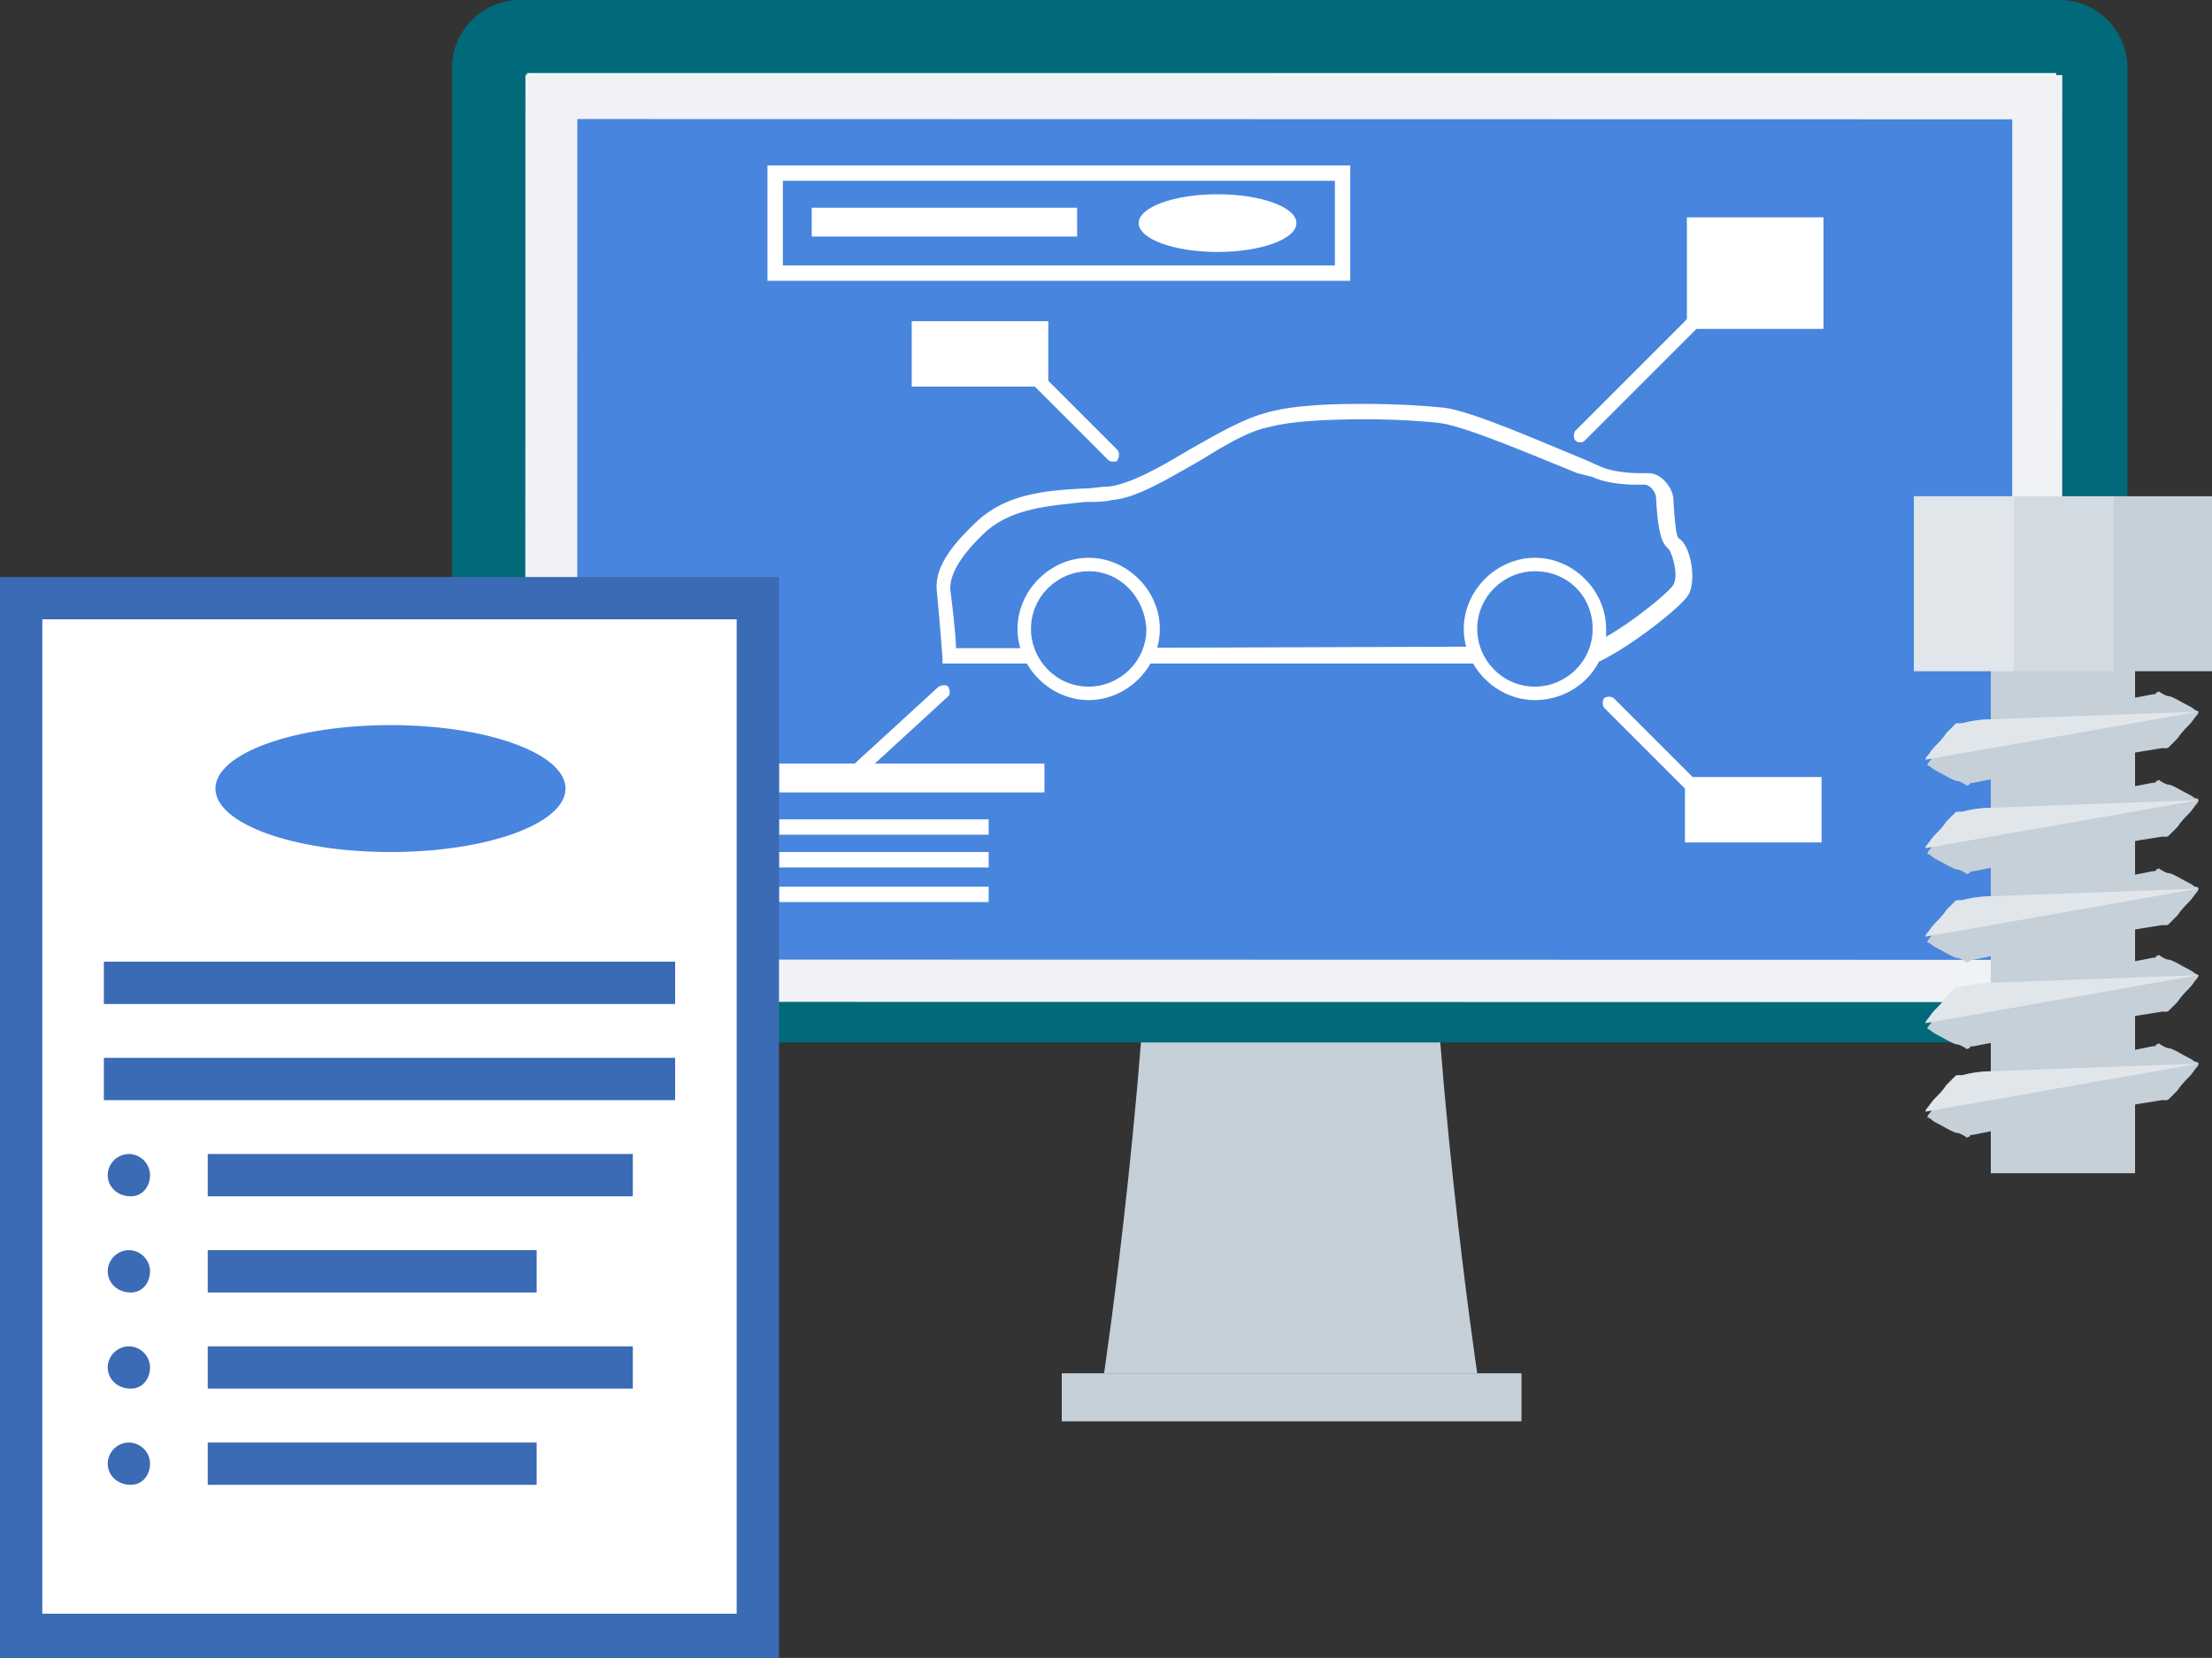 <?xml version="1.0" encoding="utf-8"?>
<!-- Generator: Adobe Illustrator 19.1.0, SVG Export Plug-In . SVG Version: 6.00 Build 0)  -->
<svg version="1.1" xmlns="http://www.w3.org/2000/svg" xmlns:xlink="http://www.w3.org/1999/xlink" x="0px" y="0px"
	 viewBox="0 0 115 86.2" style="enable-background:new 0 0 115 86.2;" xml:space="preserve">
<rect x="0" y="0" width="115" height="86.2" fill="#333333" stroke="none"/>
<g id="Grid" style="display:none;">
</g>
<g id="Layer_2">
	<g>
		<g>
			<g>
				<path style="fill:#C5D0D9;" d="M76.8,71.4H57.4c0,0,2.5-16.8,2.5-30.1c0-3.6,14.4-3.6,14.4,0C74.3,54.7,76.8,71.4,76.8,71.4z"/>
				<rect x="55.2" y="71.4" style="fill:#C5D0D9;" width="23.9" height="2.5"/>
			</g>
			<path style="fill:#00697A;" d="M107.2,54.2H27c-1.9,0-3.5-1.6-3.5-3.5V3.5C23.5,1.6,25.1,0,27,0h80.1c1.9,0,3.5,1.6,3.5,3.5v47.2
				C110.7,52.7,109.1,54.2,107.2,54.2z"/>
			<rect x="27.4" y="3.8" style="fill:#FFFFFF;" width="79.5" height="46.6"/>
			<g>
				<g>
					
						<rect x="43.2" y="-11.9" transform="matrix(-1.962103e-004 1 -1 -1.962103e-004 95.325 -39.298)" style="fill:#F0F2F5;" width="48.2" height="79.9"/>
					
						<rect x="45.5" y="-9.3" transform="matrix(-1.962102e-004 1 -1 -1.962102e-004 95.325 -39.298)" style="fill:#4885DE;" width="43.7" height="74.6"/>
					<g>
						<g>
							<path style="fill:#FFFFFF;" d="M53.2,34.5l-4.2,0l0-0.3c0-0.1-0.2-2.5-0.3-3.5c-0.1-1.1,0.6-2.2,2.1-3.6
								c1.5-1.4,3.5-1.6,5.5-1.7c0.5,0,0.9-0.1,1.3-0.1c1.1-0.1,2.7-1,4.2-1.9c1.4-0.8,2.8-1.6,3.9-1.9C67.3,21,69.7,21,71,21
								c1.6,0,3.2,0.1,4.1,0.2c1.5,0.2,5.1,1.8,7.3,2.7l0.9,0.4c0.5,0.2,1.3,0.3,1.9,0.3c0.2,0,0.3,0,0.4,0l0.1,0
								c0.7,0,1.3,0.8,1.3,1.4c0.1,1.7,0.2,2,0.3,2c0.6,0.4,0.9,2.1,0.5,2.9c-0.4,0.7-3.4,3-4.9,3.6l-0.1,0L53.2,34.5z M49.7,33.7
								l3.5,0l29.3-0.1c1.6-0.6,4.3-2.8,4.5-3.2c0.3-0.5-0.1-1.8-0.3-1.9c-0.2-0.2-0.5-0.5-0.6-2.6c0-0.3-0.3-0.7-0.6-0.7
								c-0.1,0-0.3,0-0.5,0c-0.6,0-1.6-0.1-2.2-0.4L82,24.6c-2-0.8-5.7-2.4-7.1-2.6c-0.8-0.1-2.3-0.2-3.9-0.2c-2.1,0-3.9,0.1-5,0.4
								c-1.1,0.2-2.4,1-3.7,1.8c-1.6,0.9-3.2,1.9-4.5,2c-0.4,0.1-0.9,0.1-1.4,0.1c-1.8,0.2-3.7,0.3-5.1,1.5c-1.3,1.2-1.9,2.2-1.9,3
								C49.5,31.4,49.7,33,49.7,33.7z"/>
							<g>
								<circle style="fill:#4885DE;" cx="56.6" cy="32.7" r="3.3"/>
								<path style="fill:#FFFFFF;" d="M56.6,36.4c-2,0-3.7-1.7-3.7-3.7c0-2,1.7-3.7,3.7-3.7c2,0,3.7,1.7,3.7,3.7
									C60.3,34.7,58.6,36.4,56.6,36.4z M56.6,29.7c-1.6,0-3,1.3-3,3c0,1.6,1.3,3,3,3c1.6,0,3-1.3,3-3C59.5,31,58.2,29.7,56.6,29.7
									z"/>
							</g>
							<g>
								<circle style="fill:#4885DE;" cx="79.8" cy="32.7" r="3.3"/>
								<path style="fill:#FFFFFF;" d="M79.8,36.4c-2,0-3.7-1.7-3.7-3.7c0-2,1.7-3.7,3.7-3.7c2,0,3.7,1.7,3.7,3.7
									C83.6,34.7,81.9,36.4,79.8,36.4z M79.8,29.7c-1.6,0-3,1.3-3,3c0,1.6,1.3,3,3,3c1.6,0,3-1.3,3-3C82.8,31,81.5,29.7,79.8,29.7
									z"/>
							</g>
						</g>
						<rect x="47.4" y="16.7" style="fill:#FFFFFF;" width="7.1" height="3.4"/>
						<rect x="87.7" y="11.3" style="fill:#FFFFFF;" width="7.1" height="5.8"/>
						<path style="fill:#FFFFFF;" d="M57.9,24c-0.1,0-0.2,0-0.3-0.1l-5.5-5.5c-0.1-0.1-0.1-0.4,0-0.5c0.1-0.1,0.4-0.1,0.5,0l5.5,5.5
							c0.1,0.1,0.1,0.4,0,0.5C58.1,24,58,24,57.9,24z"/>
						<path style="fill:#FFFFFF;" d="M82.2,23c-0.1,0-0.2,0-0.3-0.1c-0.1-0.1-0.1-0.4,0-0.5l6.4-6.4c0.1-0.1,0.4-0.1,0.5,0
							c0.1,0.1,0.1,0.4,0,0.5l-6.4,6.4C82.4,22.9,82.3,23,82.2,23z"/>
						<rect x="87.6" y="40.4" style="fill:#FFFFFF;" width="7.1" height="3.4"/>
						<path style="fill:#FFFFFF;" d="M88.4,41.6c-0.1,0-0.2,0-0.3-0.1l-4.7-4.7c-0.1-0.1-0.1-0.4,0-0.5c0.1-0.1,0.4-0.1,0.5,0
							l4.7,4.7c0.1,0.1,0.1,0.4,0,0.5C88.6,41.6,88.5,41.6,88.4,41.6z"/>
						<path style="fill:#FFFFFF;" d="M44.3,40.7c-0.1,0-0.2,0-0.3-0.1c-0.1-0.2-0.1-0.4,0-0.5l4.8-4.4c0.2-0.1,0.4-0.1,0.5,0
							c0.1,0.2,0.1,0.4,0,0.5l-4.8,4.4C44.5,40.7,44.4,40.7,44.3,40.7z"/>
						<path style="fill:#FFFFFF;" d="M70.2,14.6l-30.3,0l0-6l30.3,0L70.2,14.6z M40.7,13.8l28.7,0l0-4.4l-28.7,0L40.7,13.8z"/>
						<rect x="40.5" y="39.7" style="fill:#FFFFFF;" width="13.8" height="1.5"/>
						<rect x="40.5" y="42.6" style="fill:#FFFFFF;" width="10.9" height="0.8"/>
						<rect x="40.5" y="44.3" style="fill:#FFFFFF;" width="10.9" height="0.8"/>
						<rect x="40.5" y="46.1" style="fill:#FFFFFF;" width="10.9" height="0.8"/>
						<rect x="42.2" y="10.8" style="fill:#FFFFFF;" width="13.8" height="1.5"/>
						<ellipse style="fill:#FFFFFF;" cx="63.3" cy="11.6" rx="4.1" ry="1.5"/>
					</g>
				</g>
				<g>
					<rect x="103.5" y="34.5" style="fill:#C5D0D9;" width="7.5" height="26.5"/>
					<g>
						<line style="fill:#777777;" x1="114.3" y1="37" x2="100.2" y2="39.5"/>
						<path style="fill:#C5D0D9;" d="M114.3,37c0,0,0,0.1-0.1,0.2c-0.1,0.1-0.2,0.3-0.4,0.5c-0.2,0.2-0.4,0.4-0.6,0.7
							c-0.1,0.1-0.2,0.2-0.4,0.4c-0.1,0.1-0.1,0.1-0.2,0.1c-0.1,0-0.2,0-0.2,0c-1.3,0.2-3.1,0.5-4.9,0.9c-1.8,0.3-3.5,0.6-4.9,0.9
							c-0.1,0-0.2,0-0.2,0.1c-0.1,0-0.2,0.1-0.2,0c-0.2-0.1-0.3-0.2-0.5-0.2c-0.3-0.1-0.6-0.3-0.8-0.4c-0.2-0.1-0.4-0.2-0.5-0.3
							c-0.1-0.1-0.2-0.1-0.2-0.1s0-0.1,0.1-0.2c0.1-0.1,0.2-0.3,0.4-0.5c0.2-0.2,0.4-0.4,0.6-0.7c0.1-0.1,0.2-0.2,0.4-0.4
							c0.1-0.1,0.1-0.1,0.2-0.1c0.1,0,0.2,0,0.2,0c1.3-0.2,3.1-0.5,4.9-0.9s3.5-0.6,4.9-0.9c0.1,0,0.2,0,0.2-0.1
							c0.1,0,0.2-0.1,0.2,0c0.2,0.1,0.3,0.2,0.5,0.2c0.3,0.1,0.6,0.3,0.8,0.4c0.2,0.1,0.4,0.2,0.5,0.3C114.3,37,114.3,37,114.3,37z"
							/>
					</g>
					<g>
						<line style="fill:#777777;" x1="114.3" y1="41.6" x2="100.2" y2="44.1"/>
						<path style="fill:#C5D0D9;" d="M114.3,41.6c0,0,0,0.1-0.1,0.2c-0.1,0.1-0.2,0.3-0.4,0.5c-0.2,0.2-0.4,0.4-0.6,0.7
							c-0.1,0.1-0.2,0.2-0.4,0.4c-0.1,0.1-0.1,0.1-0.2,0.1c-0.1,0-0.2,0-0.2,0c-1.3,0.2-3.1,0.5-4.9,0.9c-1.8,0.3-3.5,0.6-4.9,0.9
							c-0.1,0-0.2,0-0.2,0.1c-0.1,0-0.2,0.1-0.2,0c-0.2-0.1-0.3-0.2-0.5-0.2c-0.3-0.1-0.6-0.3-0.8-0.4c-0.2-0.1-0.4-0.2-0.5-0.3
							c-0.1-0.1-0.2-0.1-0.2-0.1s0-0.1,0.1-0.2c0.1-0.1,0.2-0.3,0.4-0.5c0.2-0.2,0.4-0.4,0.6-0.7c0.1-0.1,0.2-0.2,0.4-0.4
							c0.1-0.1,0.1-0.1,0.2-0.1c0.1,0,0.2,0,0.2,0c1.3-0.2,3.1-0.5,4.9-0.9s3.5-0.6,4.9-0.9c0.1,0,0.2,0,0.2-0.1
							c0.1,0,0.2-0.1,0.2,0c0.2,0.1,0.3,0.2,0.5,0.2c0.3,0.1,0.6,0.3,0.8,0.4c0.2,0.1,0.4,0.2,0.5,0.3
							C114.3,41.5,114.3,41.6,114.3,41.6z"/>
					</g>
					<g>
						<line style="fill:#777777;" x1="114.3" y1="46.2" x2="100.2" y2="48.6"/>
						<path style="fill:#C5D0D9;" d="M114.3,46.2c0,0,0,0.1-0.1,0.2c-0.1,0.1-0.2,0.3-0.4,0.5c-0.2,0.2-0.4,0.4-0.6,0.7
							c-0.1,0.1-0.2,0.2-0.4,0.4c-0.1,0.1-0.1,0.1-0.2,0.1c-0.1,0-0.2,0-0.2,0c-1.3,0.2-3.1,0.5-4.9,0.9c-1.8,0.3-3.5,0.6-4.9,0.9
							c-0.1,0-0.2,0-0.2,0.1c-0.1,0-0.2,0.1-0.2,0c-0.2-0.1-0.3-0.2-0.5-0.2c-0.3-0.1-0.6-0.3-0.8-0.4c-0.2-0.1-0.4-0.2-0.5-0.3
							c-0.1-0.1-0.2-0.1-0.2-0.1s0-0.1,0.1-0.2c0.1-0.1,0.2-0.3,0.4-0.5c0.2-0.2,0.4-0.4,0.6-0.7c0.1-0.1,0.2-0.2,0.4-0.4
							c0.1-0.1,0.1-0.1,0.2-0.1c0.1,0,0.2,0,0.2,0c1.3-0.2,3.1-0.5,4.9-0.9s3.5-0.6,4.9-0.9c0.1,0,0.2,0,0.2-0.1
							c0.1,0,0.2-0.1,0.2,0c0.2,0.1,0.3,0.2,0.5,0.2c0.3,0.1,0.6,0.3,0.8,0.4c0.2,0.1,0.4,0.2,0.5,0.3
							C114.3,46.1,114.3,46.2,114.3,46.2z"/>
					</g>
					<g>
						<line style="fill:#777777;" x1="114.3" y1="50.7" x2="100.2" y2="53.2"/>
						<path style="fill:#C5D0D9;" d="M114.3,50.7c0,0,0,0.1-0.1,0.2c-0.1,0.1-0.2,0.3-0.4,0.5c-0.2,0.2-0.4,0.4-0.6,0.7
							c-0.1,0.1-0.2,0.2-0.4,0.4c-0.1,0.1-0.1,0.1-0.2,0.1c-0.1,0-0.2,0-0.2,0c-1.3,0.2-3.1,0.5-4.9,0.9s-3.5,0.6-4.9,0.9
							c-0.1,0-0.2,0-0.2,0.1c-0.1,0-0.2,0.1-0.2,0c-0.2-0.1-0.3-0.2-0.5-0.2c-0.3-0.1-0.6-0.3-0.8-0.4c-0.2-0.1-0.4-0.2-0.5-0.3
							c-0.1-0.1-0.2-0.1-0.2-0.1s0-0.1,0.1-0.2c0.1-0.1,0.2-0.3,0.4-0.5c0.2-0.2,0.4-0.4,0.6-0.7c0.1-0.1,0.2-0.2,0.4-0.4
							c0.1-0.1,0.1-0.1,0.2-0.1c0.1,0,0.2,0,0.2,0c1.3-0.2,3.1-0.5,4.9-0.9s3.5-0.6,4.9-0.9c0.1,0,0.2,0,0.2-0.1
							c0.1,0,0.2-0.1,0.2,0c0.2,0.1,0.3,0.2,0.5,0.2c0.3,0.1,0.6,0.3,0.8,0.4c0.2,0.1,0.4,0.2,0.5,0.3
							C114.3,50.7,114.3,50.7,114.3,50.7z"/>
					</g>
					<g>
						<line style="fill:#777777;" x1="114.3" y1="55.3" x2="100.2" y2="57.8"/>
						<path style="fill:#C5D0D9;" d="M114.3,55.3c0,0,0,0.1-0.1,0.2c-0.1,0.1-0.2,0.3-0.4,0.5c-0.2,0.2-0.4,0.4-0.6,0.7
							c-0.1,0.1-0.2,0.2-0.4,0.4c-0.1,0.1-0.1,0.1-0.2,0.1c-0.1,0-0.2,0-0.2,0c-1.3,0.2-3.1,0.5-4.9,0.9c-1.8,0.3-3.5,0.6-4.9,0.9
							c-0.1,0-0.2,0-0.2,0.1c-0.1,0-0.2,0.1-0.2,0c-0.2-0.1-0.3-0.2-0.5-0.2c-0.3-0.1-0.6-0.3-0.8-0.4c-0.2-0.1-0.4-0.2-0.5-0.3
							c-0.1-0.1-0.2-0.1-0.2-0.1s0-0.1,0.1-0.2c0.1-0.1,0.2-0.3,0.4-0.5c0.2-0.2,0.4-0.4,0.6-0.7c0.1-0.1,0.2-0.2,0.4-0.4
							c0.1-0.1,0.1-0.1,0.2-0.1c0.1,0,0.2,0,0.2,0c1.3-0.2,3.1-0.5,4.9-0.9c1.8-0.3,3.5-0.6,4.9-0.9c0.1,0,0.2,0,0.2-0.1
							c0.1,0,0.2-0.1,0.2,0c0.2,0.1,0.3,0.2,0.5,0.2c0.3,0.1,0.6,0.3,0.8,0.4c0.2,0.1,0.4,0.2,0.5,0.3
							C114.3,55.2,114.3,55.3,114.3,55.3z"/>
					</g>
					<rect x="109.8" y="25.8" style="fill:#C5D0D9;" width="5.2" height="9.1"/>
					<rect x="104.7" y="25.8" style="fill:#D3DBE2;" width="5.2" height="9.1"/>
					<rect x="99.5" y="25.8" style="fill:#E1E6EB;" width="5.2" height="9.1"/>
					<g>
						<line style="fill:#E1E6EB;" x1="114.3" y1="37" x2="100.2" y2="39.5"/>
						<path style="fill:#E1E6EB;" d="M114.3,37l-14.2,2.5c0,0,0-0.1,0.1-0.2c0.1-0.1,0.2-0.3,0.4-0.5c0.2-0.2,0.4-0.4,0.6-0.7
							c0.1-0.1,0.2-0.2,0.4-0.4c0.1-0.1,0.1-0.1,0.2-0.1c0.1,0,0.2,0,0.2,0c0.4-0.1,0.9-0.2,1.4-0.2L114.3,37z"/>
					</g>
					<g>
						<line style="fill:#E1E6EB;" x1="114.3" y1="41.6" x2="100.2" y2="44.1"/>
						<path style="fill:#E1E6EB;" d="M114.3,41.6l-14.2,2.5c0,0,0-0.1,0.1-0.2c0.1-0.1,0.2-0.3,0.4-0.5c0.2-0.2,0.4-0.4,0.6-0.7
							c0.1-0.1,0.2-0.2,0.4-0.4c0.1-0.1,0.1-0.1,0.2-0.1c0.1,0,0.2,0,0.2,0c0.4-0.1,0.9-0.2,1.4-0.2L114.3,41.6z"/>
					</g>
					<g>
						<line style="fill:#E1E6EB;" x1="114.3" y1="46.2" x2="100.2" y2="48.6"/>
						<path style="fill:#E1E6EB;" d="M114.3,46.2l-14.2,2.5c0,0,0-0.1,0.1-0.2c0.1-0.1,0.2-0.3,0.4-0.5c0.2-0.2,0.4-0.4,0.6-0.7
							c0.1-0.1,0.2-0.2,0.4-0.4c0.1-0.1,0.1-0.1,0.2-0.1c0.1,0,0.2,0,0.2,0c0.4-0.1,0.9-0.2,1.4-0.2L114.3,46.2z"/>
					</g>
					<g>
						<line style="fill:#E1E6EB;" x1="114.3" y1="50.7" x2="100.2" y2="53.2"/>
						<path style="fill:#E1E6EB;" d="M114.3,50.7l-14.2,2.5c0,0,0-0.1,0.1-0.2c0.1-0.1,0.2-0.3,0.4-0.5c0.2-0.2,0.4-0.4,0.6-0.7
							c0.1-0.1,0.2-0.2,0.4-0.4c0.1-0.1,0.1-0.1,0.2-0.1c0.1,0,0.2,0,0.2,0c0.4-0.1,0.9-0.2,1.4-0.2L114.3,50.7z"/>
					</g>
					<g>
						<line style="fill:#E1E6EB;" x1="114.3" y1="55.3" x2="100.2" y2="57.8"/>
						<path style="fill:#E1E6EB;" d="M114.3,55.3l-14.2,2.5c0,0,0-0.1,0.1-0.2c0.1-0.1,0.2-0.3,0.4-0.5c0.2-0.2,0.4-0.4,0.6-0.7
							c0.1-0.1,0.2-0.2,0.4-0.4c0.1-0.1,0.1-0.1,0.2-0.1c0.1,0,0.2,0,0.2,0c0.4-0.1,0.9-0.2,1.4-0.2L114.3,55.3z"/>
					</g>
				</g>
			</g>
		</g>
		<g>
			<rect x="1.1" y="31.1" style="fill:#FFFFFF;" width="38.3" height="53.9"/>
			<path style="fill:#3A6BB4;" d="M40.5,86.2H0V30h40.5V86.2z M2.2,83.9h36.1V32.2H2.2V83.9z"/>
			<ellipse style="fill:#4885DE;" cx="20.3" cy="41" rx="9.1" ry="3.3"/>
			<g>
				<rect x="5.4" y="50" style="fill:#3A6BB4;" width="29.7" height="2.2"/>
				<rect x="5.4" y="55" style="fill:#3A6BB4;" width="29.7" height="2.2"/>
				<rect x="10.8" y="70" style="fill:#3A6BB4;" width="22.1" height="2.2"/>
				<rect x="10.8" y="75" style="fill:#3A6BB4;" width="17.1" height="2.2"/>
				<rect x="10.8" y="60" style="fill:#3A6BB4;" width="22.1" height="2.2"/>
				<rect x="10.8" y="65" style="fill:#3A6BB4;" width="17.1" height="2.2"/>
				<path style="fill:#3A6BB4;" d="M6.8,62.2L6.8,62.2c-0.7,0-1.2-0.5-1.2-1.1S6.1,60,6.7,60s1.1,0.5,1.1,1.1S7.4,62.2,6.8,62.2z"/>
				<path style="fill:#3A6BB4;" d="M6.8,67.2L6.8,67.2c-0.7,0-1.2-0.5-1.2-1.1S6.1,65,6.7,65s1.1,0.5,1.1,1.1S7.4,67.2,6.8,67.2z"/>
				<path style="fill:#3A6BB4;" d="M6.8,72.2L6.8,72.2c-0.7,0-1.2-0.5-1.2-1.1S6.1,70,6.7,70s1.1,0.5,1.1,1.1S7.4,72.2,6.8,72.2z"/>
				<path style="fill:#3A6BB4;" d="M6.8,77.2L6.8,77.2c-0.7,0-1.2-0.5-1.2-1.1S6.1,75,6.7,75s1.1,0.5,1.1,1.1S7.4,77.2,6.8,77.2z"/>
			</g>
		</g>
	</g>
</g>
<g id="Info">
</g>
</svg>
